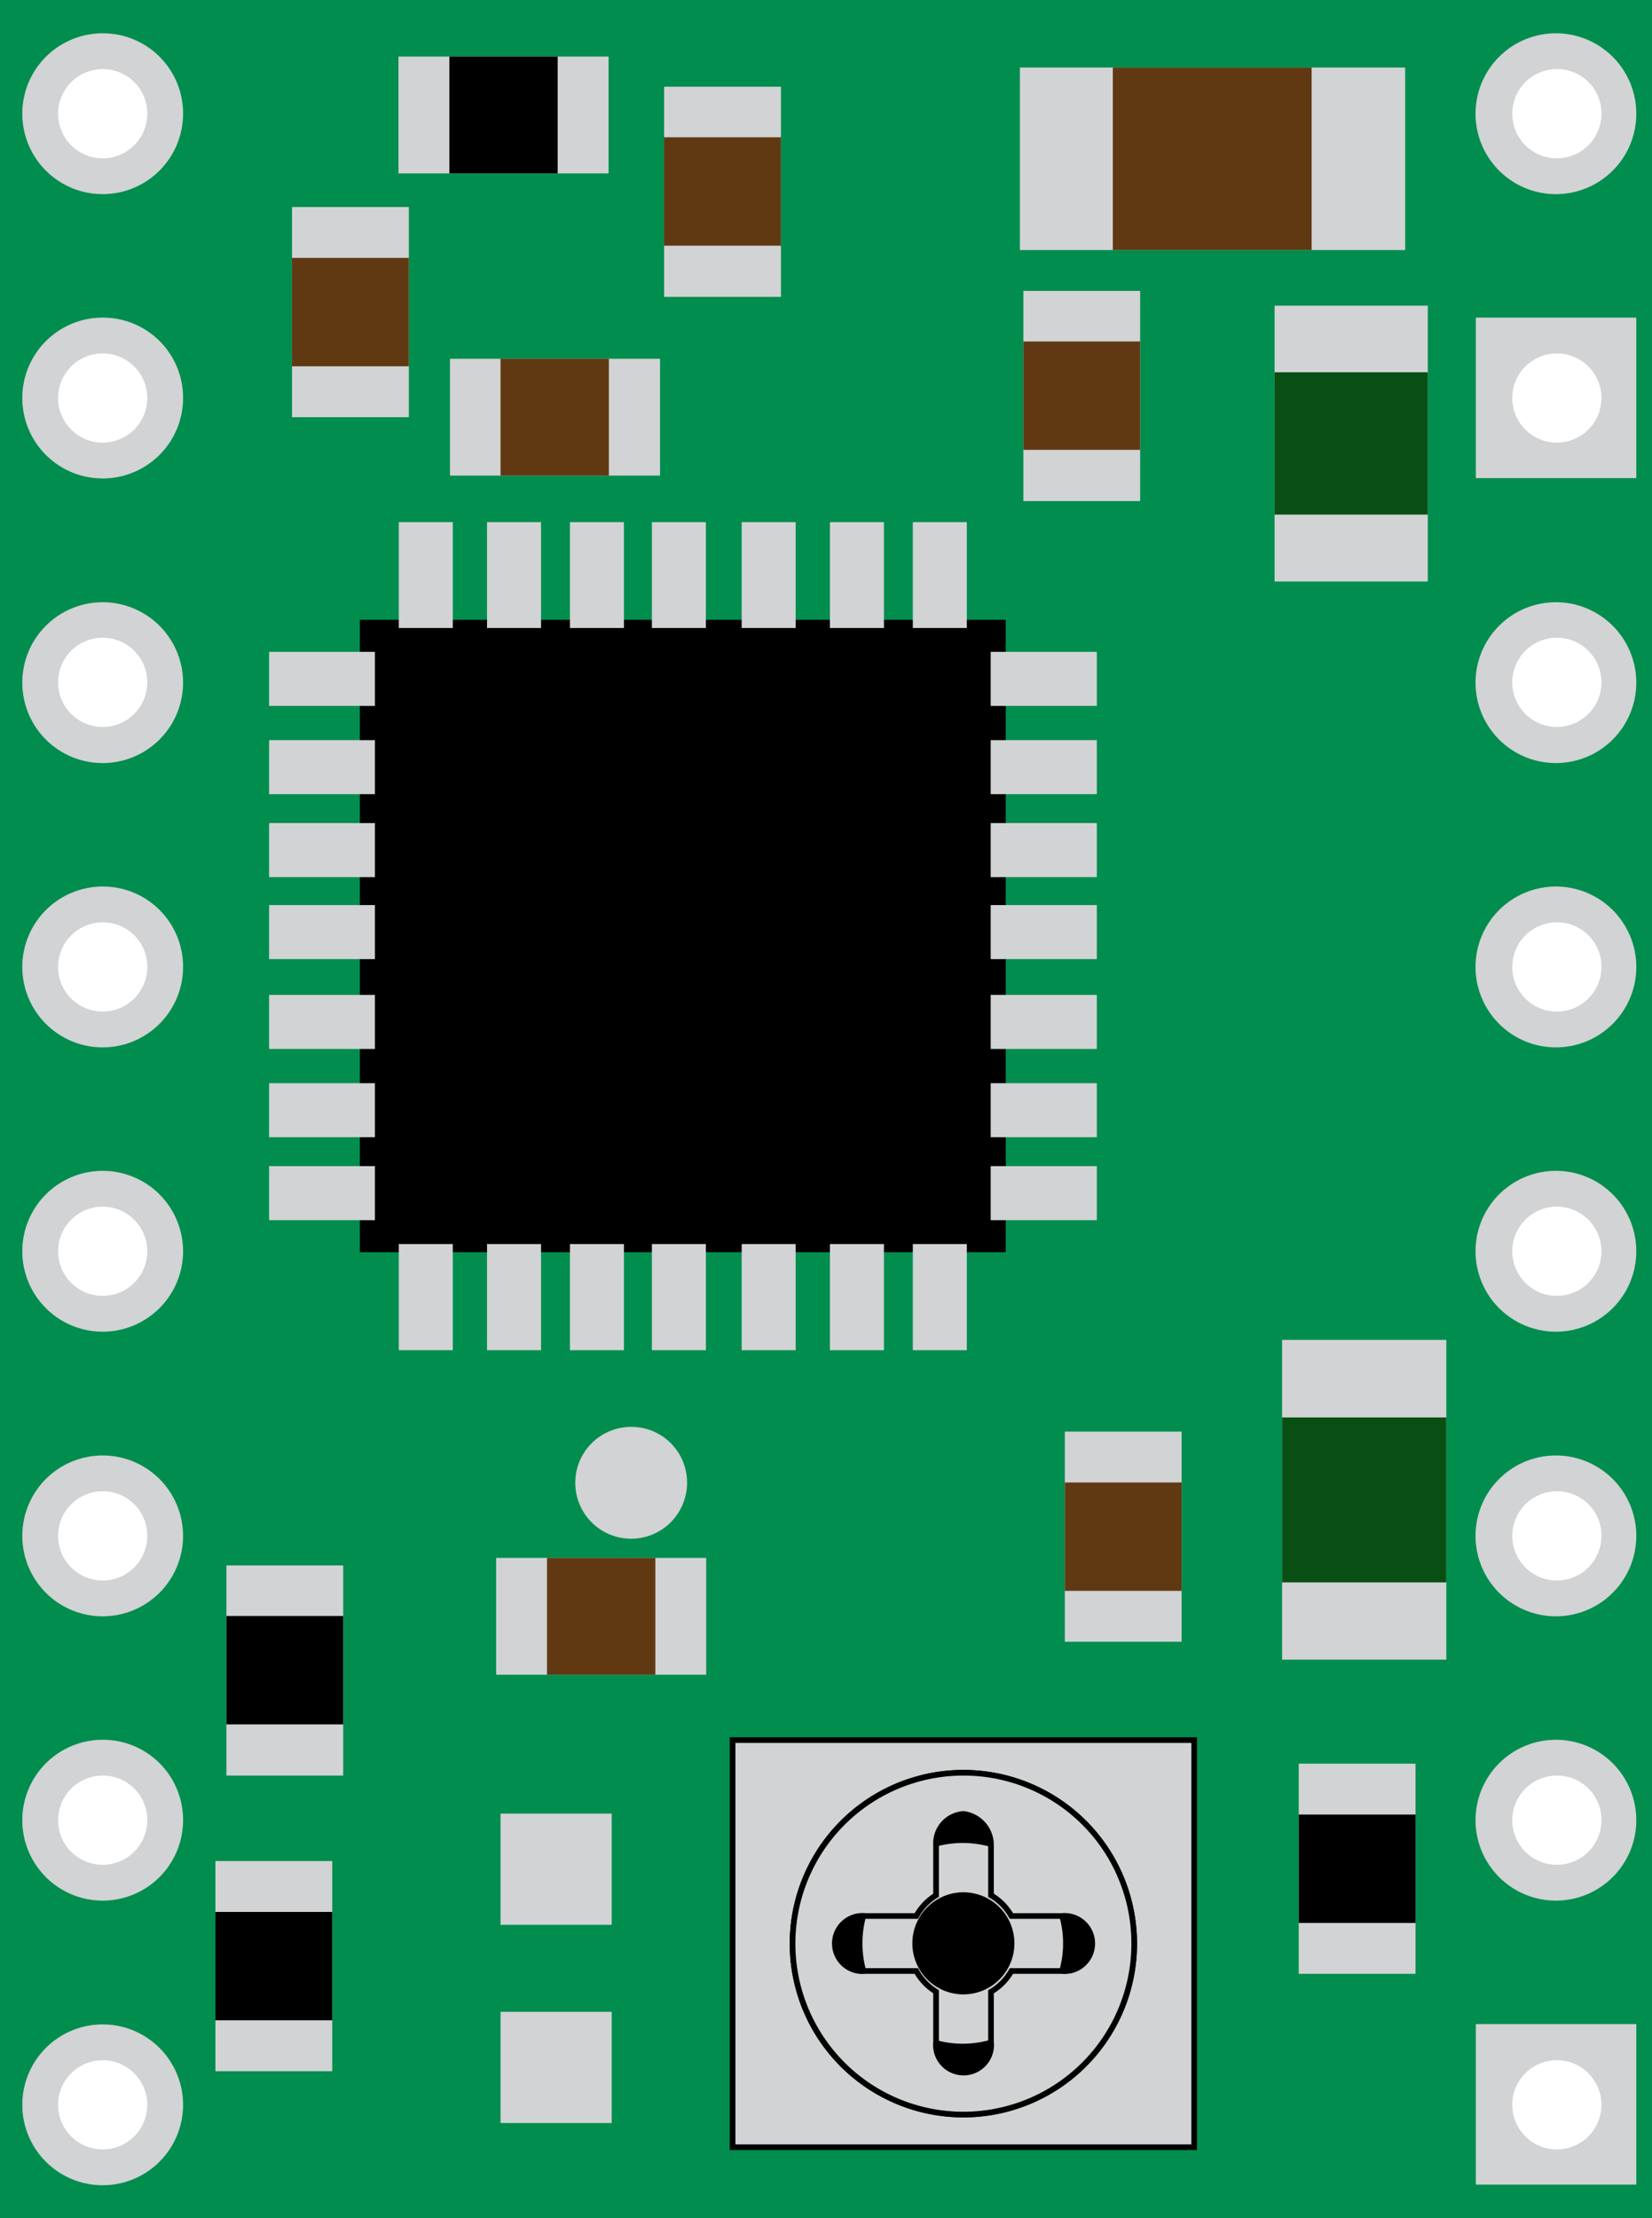<?xml version="1.0" encoding="UTF-8"?> <svg xmlns="http://www.w3.org/2000/svg" width="52.61" height="70.61" viewBox="0 0 52.61 70.61"><title>A4988</title><rect width="52.61" height="70.61" fill="#008d4e"></rect><rect x="11.46" y="19.73" width="20.57" height="20.13"></rect><rect x="12.7" y="16.62" width="1.72" height="3.37" fill="#d1d3d4"></rect><rect x="15.51" y="16.62" width="1.72" height="3.37" fill="#d1d3d4"></rect><rect x="18.15" y="16.62" width="1.72" height="3.37" fill="#d1d3d4"></rect><rect x="20.76" y="16.62" width="1.72" height="3.37" fill="#d1d3d4"></rect><rect x="12.7" y="39.6" width="1.72" height="3.38" fill="#d1d3d4"></rect><rect x="15.51" y="39.6" width="1.72" height="3.38" fill="#d1d3d4"></rect><rect x="18.15" y="39.6" width="1.72" height="3.38" fill="#d1d3d4"></rect><rect x="20.76" y="39.6" width="1.72" height="3.38" fill="#d1d3d4"></rect><rect x="23.62" y="16.62" width="1.72" height="3.37" fill="#d1d3d4"></rect><rect x="26.43" y="16.62" width="1.72" height="3.37" fill="#d1d3d4"></rect><rect x="29.07" y="16.62" width="1.72" height="3.37" fill="#d1d3d4"></rect><rect x="23.62" y="39.6" width="1.72" height="3.38" fill="#d1d3d4"></rect><rect x="26.43" y="39.6" width="1.72" height="3.38" fill="#d1d3d4"></rect><rect x="29.07" y="39.6" width="1.72" height="3.38" fill="#d1d3d4"></rect><rect x="8.57" y="20.75" width="3.37" height="1.72" fill="#d1d3d4"></rect><rect x="8.57" y="23.56" width="3.37" height="1.72" fill="#d1d3d4"></rect><rect x="8.57" y="26.2" width="3.37" height="1.72" fill="#d1d3d4"></rect><rect x="8.57" y="28.81" width="3.37" height="1.72" fill="#d1d3d4"></rect><rect x="31.55" y="20.75" width="3.38" height="1.72" fill="#d1d3d4"></rect><rect x="31.55" y="23.56" width="3.38" height="1.72" fill="#d1d3d4"></rect><rect x="31.55" y="26.2" width="3.38" height="1.72" fill="#d1d3d4"></rect><rect x="31.55" y="28.81" width="3.38" height="1.72" fill="#d1d3d4"></rect><rect x="8.57" y="31.67" width="3.37" height="1.72" fill="#d1d3d4"></rect><rect x="8.57" y="34.48" width="3.37" height="1.72" fill="#d1d3d4"></rect><rect x="8.57" y="37.12" width="3.37" height="1.72" fill="#d1d3d4"></rect><rect x="31.55" y="31.67" width="3.38" height="1.72" fill="#d1d3d4"></rect><rect x="31.55" y="34.48" width="3.38" height="1.72" fill="#d1d3d4"></rect><rect x="31.55" y="37.12" width="3.38" height="1.72" fill="#d1d3d4"></rect><rect x="6.86" y="59.24" width="3.72" height="6.69" fill="#d1d3d4"></rect><rect x="6.86" y="60.86" width="3.72" height="3.45"></rect><rect x="41.36" y="56.14" width="3.72" height="6.69" fill="#d1d3d4"></rect><rect x="41.36" y="57.76" width="3.72" height="3.45"></rect><rect x="7.21" y="49.83" width="3.72" height="6.69" fill="#d1d3d4"></rect><rect x="7.21" y="51.44" width="3.72" height="3.45"></rect><rect x="12.69" y="1.8" width="6.69" height="3.72" fill="#d1d3d4"></rect><rect x="14.31" y="1.8" width="3.45" height="3.72"></rect><rect x="21.15" y="2.76" width="3.72" height="6.69" fill="#d1d3d4"></rect><rect x="21.15" y="4.37" width="3.72" height="3.45" fill="#603913"></rect><rect x="9.3" y="6.59" width="3.72" height="6.69" fill="#d1d3d4"></rect><rect x="9.3" y="8.21" width="3.72" height="3.45" fill="#603913"></rect><rect x="14.33" y="11.42" width="6.69" height="3.72" fill="#d1d3d4"></rect><rect x="15.94" y="11.42" width="3.45" height="3.72" fill="#603913"></rect><rect x="32.48" y="2.15" width="12.27" height="5.81" fill="#d1d3d4"></rect><rect x="35.44" y="2.15" width="6.33" height="5.81" fill="#603913"></rect><rect x="32.59" y="9.26" width="3.72" height="6.69" fill="#d1d3d4"></rect><rect x="32.59" y="10.87" width="3.72" height="3.45" fill="#603913"></rect><rect x="40.59" y="9.73" width="4.88" height="8.78" fill="#d1d3d4"></rect><rect x="40.59" y="11.85" width="4.88" height="4.53" fill="#094f13"></rect><rect x="40.83" y="42.65" width="5.23" height="10.18" fill="#d1d3d4"></rect><rect x="40.83" y="45.12" width="5.23" height="5.25" fill="#094f13"></rect><rect x="33.91" y="45.57" width="3.72" height="6.69" fill="#d1d3d4"></rect><rect x="33.91" y="47.19" width="3.72" height="3.45" fill="#603913"></rect><rect x="15.8" y="49.59" width="6.69" height="3.72" fill="#d1d3d4"></rect><rect x="17.42" y="49.59" width="3.45" height="3.72" fill="#603913"></rect><rect x="15.94" y="64.04" width="3.54" height="3.54" fill="#d1d3d4"></rect><rect x="15.94" y="57.73" width="3.54" height="3.54" fill="#d1d3d4"></rect><path d="M21.88,47.19a1.78,1.78,0,1,1-1.77-1.77A1.77,1.77,0,0,1,21.88,47.19Z" fill="#d1d3d4"></path><rect x="23.33" y="55.39" width="14.7" height="12.96" fill="#d1d3d4" stroke="#000" stroke-miterlimit="5" stroke-width="0.18"></rect><path d="M36.12,61.86a5.44,5.44,0,1,1-5.44-5.43A5.45,5.45,0,0,1,36.12,61.86Z" stroke="#000" stroke-width="0.18"></path><path d="M34,61.86a3.34,3.34,0,1,1-3.34-3.34A3.34,3.34,0,0,1,34,61.86Z" fill="#d1d3d4" stroke="#000" stroke-width="0.29"></path><path d="M31.92,61.86a1.24,1.24,0,1,1-2.48,0,1.24,1.24,0,0,1,2.48,0Z" stroke="#000" stroke-width="0.77"></path><path d="M30.68,56.43a5.44,5.44,0,1,0,5.44,5.43A5.43,5.43,0,0,0,30.68,56.43Zm0,1.31a1,1,0,0,1,.88,1v1.59a1.79,1.79,0,0,1,.65.66h1.6a.88.88,0,1,1,0,1.75h-1.6a1.79,1.79,0,0,1-.65.66V65a.88.88,0,1,1-1.75,0V63.4a1.81,1.81,0,0,1-.63-.66H27.56a.88.88,0,1,1,0-1.75h1.62a1.81,1.81,0,0,1,.63-.66V58.74A.94.94,0,0,1,30.68,57.74Z" fill="#d1d3d4" stroke="#000" stroke-miterlimit="5" stroke-width="0.18"></path><path d="M5.83,3.61A2.56,2.56,0,1,1,3.28,1.06,2.55,2.55,0,0,1,5.83,3.61Z" fill="#d1d3d4"></path><path d="M4.69,3.61A1.42,1.42,0,1,1,3.28,2.2,1.41,1.41,0,0,1,4.69,3.61Z" fill="#fff"></path><path d="M5.83,48.88a2.56,2.56,0,1,1-2.55-2.55A2.56,2.56,0,0,1,5.83,48.88Z" fill="#d1d3d4"></path><path d="M4.69,48.88a1.42,1.42,0,1,1-1.41-1.41A1.41,1.41,0,0,1,4.69,48.88Z" fill="#fff"></path><path d="M5.83,67a2.56,2.56,0,1,1-2.55-2.56A2.56,2.56,0,0,1,5.83,67Z" fill="#d1d3d4"></path><path d="M4.69,67a1.42,1.42,0,1,1-1.41-1.42A1.42,1.42,0,0,1,4.69,67Z" fill="#fff"></path><path d="M5.83,30.78a2.56,2.56,0,1,1-2.55-2.56A2.55,2.55,0,0,1,5.83,30.78Z" fill="#d1d3d4"></path><path d="M4.69,30.78a1.42,1.42,0,1,1-1.41-1.42A1.41,1.41,0,0,1,4.69,30.78Z" fill="#fff"></path><path d="M5.83,12.67a2.56,2.56,0,1,1-2.55-2.56A2.55,2.55,0,0,1,5.83,12.67Z" fill="#d1d3d4"></path><path d="M4.69,12.67a1.42,1.42,0,1,1-1.41-1.42A1.42,1.42,0,0,1,4.69,12.67Z" fill="#fff"></path><path d="M5.83,21.72a2.56,2.56,0,1,1-2.55-2.55A2.56,2.56,0,0,1,5.83,21.72Z" fill="#d1d3d4"></path><path d="M4.69,21.72A1.42,1.42,0,1,1,3.28,20.3,1.42,1.42,0,0,1,4.69,21.72Z" fill="#fff"></path><path d="M5.83,39.83a2.56,2.56,0,1,1-2.55-2.56A2.56,2.56,0,0,1,5.83,39.83Z" fill="#d1d3d4"></path><path d="M4.69,39.83a1.42,1.42,0,1,1-1.41-1.42A1.42,1.42,0,0,1,4.69,39.83Z" fill="#fff"></path><path d="M5.83,57.94a2.56,2.56,0,1,1-2.55-2.56A2.55,2.55,0,0,1,5.83,57.94Z" fill="#d1d3d4"></path><path d="M4.69,57.94a1.42,1.42,0,1,1-1.41-1.42A1.41,1.41,0,0,1,4.69,57.94Z" fill="#fff"></path><rect x="47" y="10.11" width="5.11" height="5.11" fill="#d1d3d4"></rect><path d="M51,12.67a1.42,1.42,0,1,1-1.42-1.42A1.42,1.42,0,0,1,51,12.67Z" fill="#fff"></path><path d="M52.11,3.61a2.56,2.56,0,1,1-2.56-2.55A2.56,2.56,0,0,1,52.11,3.61Z" fill="#d1d3d4"></path><path d="M51,3.61A1.42,1.42,0,1,1,49.55,2.2,1.41,1.41,0,0,1,51,3.61Z" fill="#fff"></path><path d="M52.11,48.88a2.56,2.56,0,1,1-2.56-2.55A2.56,2.56,0,0,1,52.11,48.88Z" fill="#d1d3d4"></path><path d="M51,48.88a1.42,1.42,0,1,1-1.42-1.41A1.41,1.41,0,0,1,51,48.88Z" fill="#fff"></path><path d="M52.11,30.78a2.56,2.56,0,1,1-2.56-2.56A2.56,2.56,0,0,1,52.11,30.78Z" fill="#d1d3d4"></path><path d="M51,30.78a1.42,1.42,0,1,1-1.42-1.42A1.41,1.41,0,0,1,51,30.78Z" fill="#fff"></path><path d="M52.11,21.72a2.56,2.56,0,1,1-2.56-2.55A2.56,2.56,0,0,1,52.11,21.72Z" fill="#d1d3d4"></path><path d="M51,21.72a1.42,1.42,0,1,1-1.42-1.42A1.42,1.42,0,0,1,51,21.72Z" fill="#fff"></path><path d="M52.11,39.83a2.56,2.56,0,1,1-2.56-2.56A2.56,2.56,0,0,1,52.11,39.83Z" fill="#d1d3d4"></path><path d="M51,39.83a1.42,1.42,0,1,1-1.42-1.42A1.42,1.42,0,0,1,51,39.83Z" fill="#fff"></path><path d="M52.11,57.94a2.56,2.56,0,1,1-2.56-2.56A2.56,2.56,0,0,1,52.11,57.94Z" fill="#d1d3d4"></path><path d="M51,57.94a1.42,1.42,0,1,1-1.42-1.42A1.41,1.41,0,0,1,51,57.94Z" fill="#fff"></path><rect x="47" y="64.43" width="5.11" height="5.11" fill="#d1d3d4"></rect><path d="M51,67a1.42,1.42,0,1,1-1.42-1.42A1.42,1.42,0,0,1,51,67Z" fill="#fff"></path></svg> 